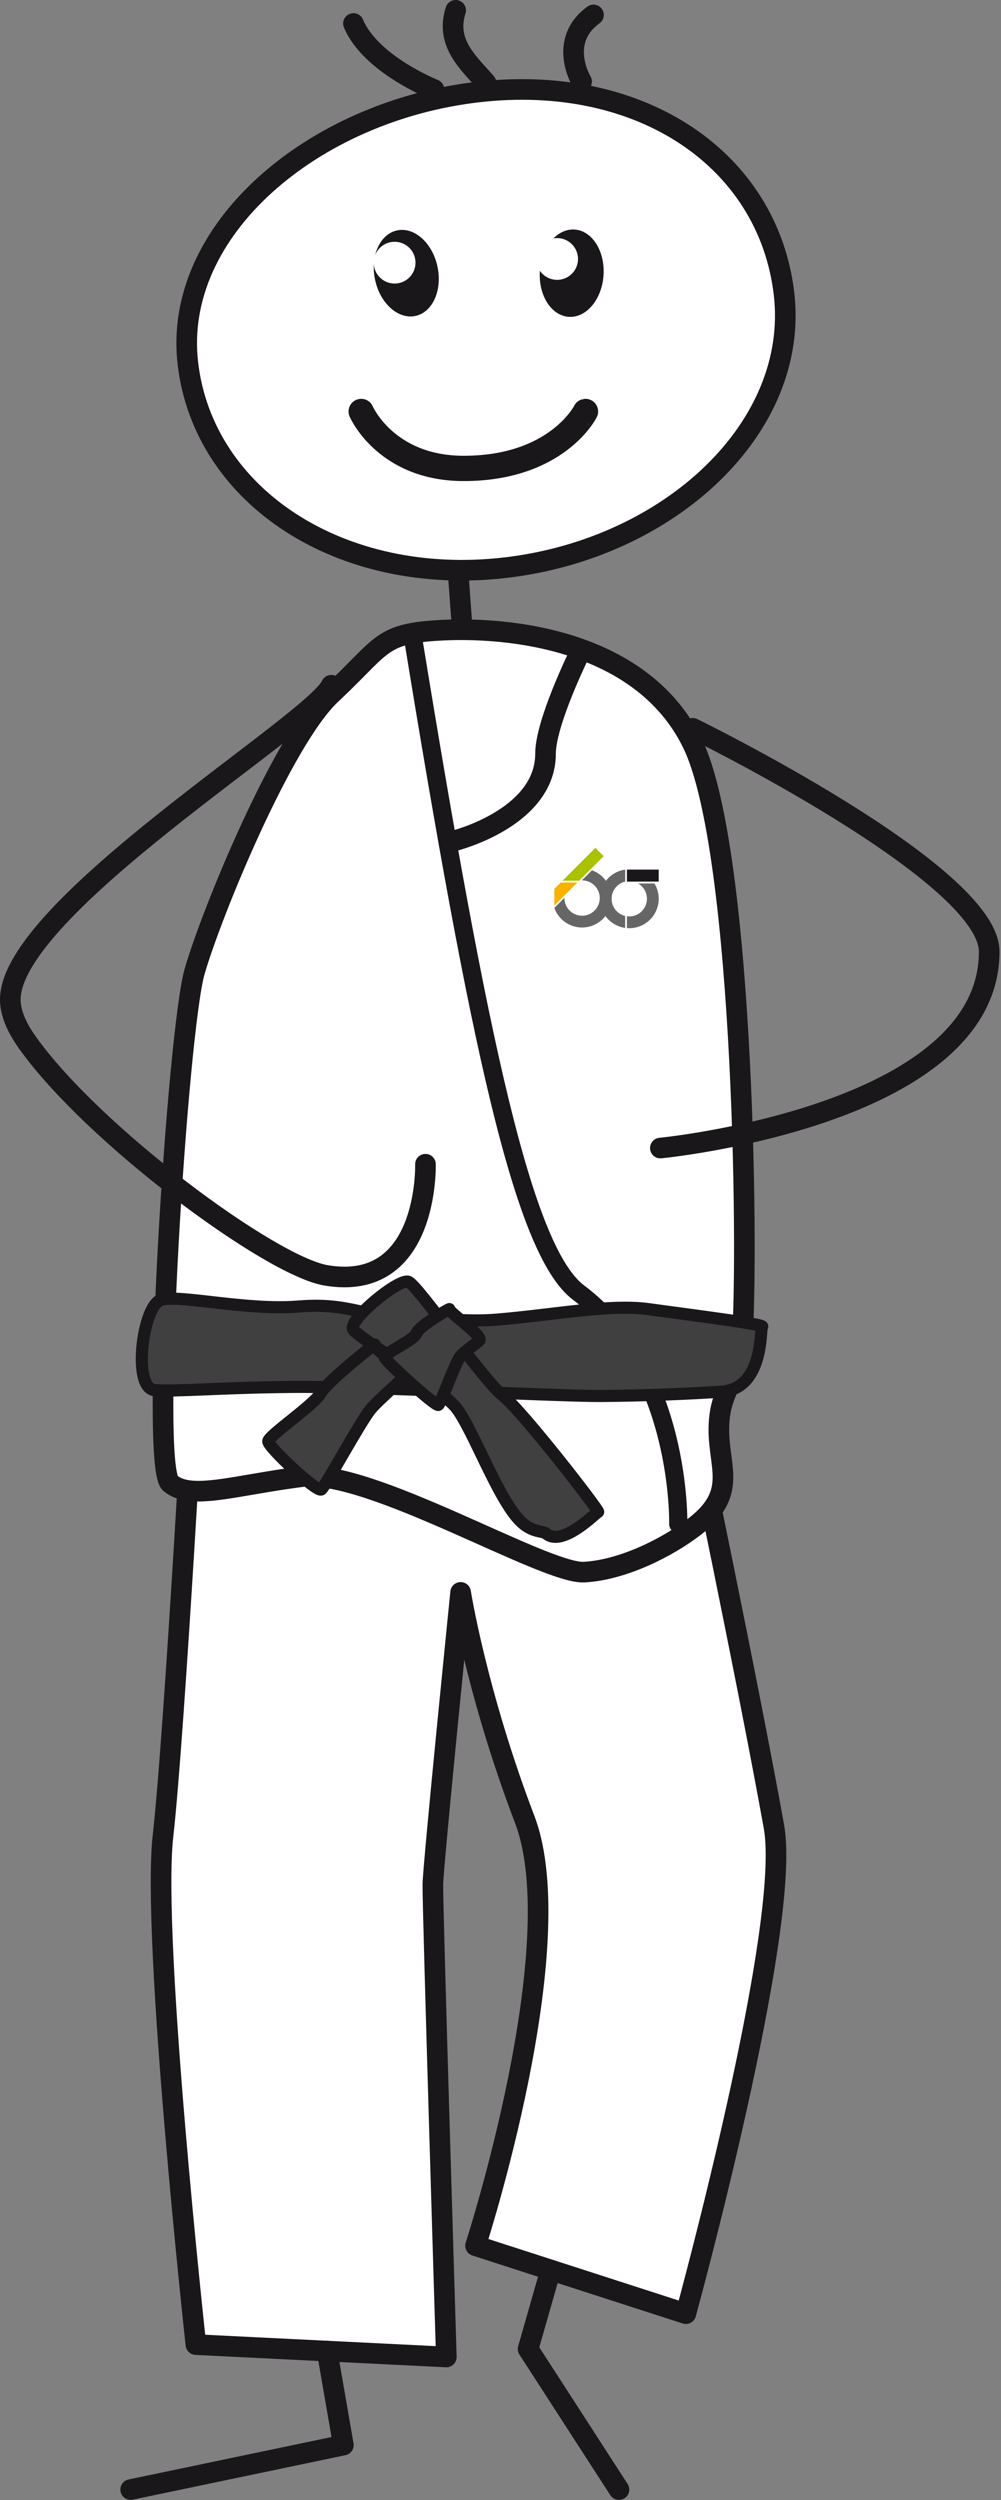 <?xml version="1.0" encoding="UTF-8" standalone="no"?><!DOCTYPE svg PUBLIC "-//W3C//DTD SVG 1.1//EN" "http://www.w3.org/Graphics/SVG/1.1/DTD/svg11.dtd"><svg width="100%" height="100%" viewBox="0 0 165 412" version="1.1" xmlns="http://www.w3.org/2000/svg" xmlns:xlink="http://www.w3.org/1999/xlink" xml:space="preserve" xmlns:serif="http://www.serif.com/" style="fill-rule:evenodd;clip-rule:evenodd;stroke-linecap:round;stroke-linejoin:round;"><rect x="0" y="0" width="165" height="412" fill="#808080" stroke="none"/><path d="M74.679,82.861l1.539,21.108" style="fill:none;fill-rule:nonzero;stroke:#1a171b;stroke-width:3.4px;"/><path d="M92.156,369.214l-5.108,17.871l14.978,23.17" style="fill:none;fill-rule:nonzero;stroke:#1a171b;stroke-width:3.4px;"/><path d="M114,232.827c-0,-0 9.322,44.531 13.575,68.201c2.964,16.494 -14.524,80.239 -14.524,80.239l-34.666,-11.203c-0,-0 16.048,-49.423 8.104,-70.241c-7.943,-20.816 -10.561,-37.416 -10.561,-37.416c-0,-0 -4.516,44.699 -4.579,48.129c-0.064,3.43 2.221,77.869 2.221,77.869l-41.279,-2.039c-0,-0 -7.339,-66.851 -5.422,-83.832c1.918,-16.982 5.422,-80.737 5.422,-80.737l26.106,-6.502l55.603,17.532Z" style="fill:#fff;fill-rule:nonzero;stroke:#1a171b;stroke-width:3.4px;"/><path d="M53.916,387.434l2.684,15.488l-35.06,7.332" style="fill:none;fill-rule:nonzero;stroke:#1a171b;stroke-width:3.4px;"/><path d="M70.663,104c11.388,-1.013 34.88,0.715 43.524,18.58c8.643,17.865 9.26,88.251 8.026,99.684c-0.369,3.418 -2.822,6.721 -3.451,10.218c-1.475,8.198 3.935,12.757 -4.266,19.083c-4.359,3.361 -11.73,7.146 -18.213,7.503c-6.482,0.358 -35.498,-17.152 -46.61,-15.721c-11.113,1.429 -18.212,3.93 -21.608,1.072c-3.395,-2.858 1.235,-74.677 4.013,-84.324c2.778,-9.647 14.508,-38.229 22.534,-45.733c8.026,-7.503 8.025,-9.648 16.051,-10.362Z" style="fill:#fff;fill-rule:nonzero;stroke:#1a171b;stroke-width:3.4px;"/><path d="M129.234,48.413c2.566,21.979 -18.754,41.96 -45.889,45.129c-27.134,3.169 -49.808,-11.675 -52.375,-33.654c-2.566,-21.979 20.59,-41.542 47.725,-44.711c27.135,-3.169 47.971,11.257 50.539,33.236" style="fill:#fff;fill-rule:nonzero;"/><path d="M129.234,48.413c2.566,21.979 -18.754,41.96 -45.889,45.129c-27.134,3.169 -49.808,-11.675 -52.375,-33.654c-2.566,-21.979 20.59,-41.542 47.725,-44.711c27.135,-3.169 47.971,11.257 50.539,33.236Z" style="fill:none;fill-rule:nonzero;stroke:#1a171b;stroke-width:3.4px;"/><path d="M96.509,67.808c0.004,-0.001 -4.676,9.383 -20.072,9.383c-12.856,-0 -16.899,-9.383 -16.899,-9.383" style="fill:none;fill-rule:nonzero;stroke:#1a171b;stroke-width:4.17px;"/><path d="M72.107,43.907c0.84,3.892 -0.781,7.544 -3.617,8.157c-2.84,0.612 -5.824,-2.046 -6.662,-5.938c-0.842,-3.892 0.779,-7.545 3.619,-8.157c2.838,-0.613 5.82,2.046 6.66,5.938" style="fill:#1a171b;fill-rule:nonzero;"/><path d="M68.488,43.285c-0,1.9 -1.539,3.441 -3.441,3.441c-1.903,0 -3.442,-1.541 -3.442,-3.441c-0,-1.901 1.539,-3.442 3.442,-3.442c1.902,0 3.441,1.541 3.441,3.442" style="fill:#fff;fill-rule:nonzero;"/><path d="M99.482,45.372c-0.268,3.972 -2.834,7.036 -5.732,6.84c-2.897,-0.195 -5.03,-3.575 -4.762,-7.548c0.267,-3.973 2.834,-7.035 5.732,-6.839c2.897,0.196 5.03,3.574 4.762,7.547" style="fill:#1a171b;fill-rule:nonzero;"/><path d="M95.14,43.628c-0.525,1.826 -2.43,2.881 -4.258,2.357c-1.828,-0.525 -2.883,-2.432 -2.357,-4.259c0.525,-1.827 2.429,-2.882 4.258,-2.357c1.828,0.526 2.882,2.432 2.357,4.259" style="fill:#fff;fill-rule:nonzero;"/><path d="M4.507,171.789c-1.783,-2.507 -2.808,-4.89 -2.808,-7.069c-0,-15.156 50.135,-45.626 52.913,-51.799" style="fill:none;fill-rule:nonzero;stroke:#1a171b;stroke-width:3.4px;"/><path d="M71.523,14.741c0,0 -10.436,-4.13 -13.261,-10.869" style="fill:none;fill-rule:nonzero;stroke:#1a171b;stroke-width:3.4px;"/><path d="M80.109,13.655c-2.826,-3.261 -6.738,-6.521 -5,-11.956" style="fill:none;fill-rule:nonzero;stroke:#1a171b;stroke-width:3.4px;"/><path d="M95.869,13.437c-0,0 -4.02,-6.63 1.957,-10.978" style="fill:none;fill-rule:nonzero;stroke:#1a171b;stroke-width:3.4px;"/><path d="M108.85,189.188c0,0 54.206,-5.263 54.206,-32.367c0,-12.897 -48.869,-36.8 -48.869,-36.8" style="fill:none;fill-rule:nonzero;stroke:#1a171b;stroke-width:3.4px;"/><path d="M74.782,138.577c0,-0 15.141,-3.724 15.141,-14.393c0,-5.077 5.468,-16.215 5.468,-16.215" style="fill:none;fill-rule:nonzero;stroke:#1a171b;stroke-width:3.4px;"/><path d="M70.131,191.853c-0,-0 0.602,21.234 -16.425,18.306c-9.201,-1.582 -38.375,-23.149 -49.199,-38.369" style="fill:none;fill-rule:nonzero;stroke:#1a171b;stroke-width:3.4px;"/><path d="M111.799,251.136c-0,0 0.619,-25.353 -16.408,-38.108c-9.201,-6.892 -16.522,-41.82 -27.346,-108.123" style="fill:none;fill-rule:nonzero;stroke:#1a171b;stroke-width:3px;"/><g><path d="M69.179,217.329c4.042,-0.031 8.346,0.495 12.75,0.129c9.201,-0.764 18.558,-2.597 24.911,-1.733c9.54,1.297 19.461,2.571 18.772,2.903c-0.341,0.164 0.405,10.229 -6.691,10.703c-4.78,0.319 -12.862,0.679 -19.971,0.712c-7.108,0.034 -38.925,-1.628 -51.11,-1.493c-12.186,0.136 -18.628,0.793 -22.352,0.522c-3.723,-0.272 -1.985,-13.954 1.061,-14.87c3.046,-0.916 13.964,1.806 22.765,1.093c8.801,-0.713 11.064,2.102 19.865,2.034Z" style="fill:#404040;fill-rule:nonzero;stroke:#1a171b;stroke-width:2px;"/><path d="M82.845,229.945c3.426,2.753 16.175,19.269 15.745,19.208c-0.212,-0.031 -5.839,5.854 -8.542,3.578c-0.702,-0.591 -2.623,0.033 -4.962,-2.831c-3.729,-4.567 -7.694,-15.742 -10.304,-18.377c-4.246,-4.286 -15.415,-10.901 -16.53,-12.386c-1.114,-1.484 7.476,-8.499 9.053,-7.92c1.577,0.58 12.115,15.975 15.54,18.728Z" style="fill:#404040;fill-rule:nonzero;stroke:#1a171b;stroke-width:2px;"/><path d="M52.857,229.581c1.014,-1.886 9.054,-8.241 8.904,-8.015c-0.475,0.718 5.519,4.016 4.652,5.494c-0.225,0.384 -4.188,3.776 -5.309,5.159c-1.823,2.251 -7.425,12.668 -8.136,13.223c-0.711,0.555 -8.771,-6.99 -8.75,-7.927c0.021,-0.937 7.625,-6.048 8.639,-7.934Z" style="fill:#404040;fill-rule:nonzero;stroke:#1a171b;stroke-width:2px;"/><path d="M68.645,219.71c0.402,-1.176 5.498,-4.115 5.427,-3.981c-0.225,0.429 5.354,4.207 4.981,5.113c-0.098,0.235 -2.552,1.876 -3.152,2.655c-0.976,1.268 -3.199,7.765 -3.651,8.02c-0.453,0.254 -8.646,-7.136 -8.836,-7.828c-0.19,-0.691 4.828,-2.802 5.231,-3.979Z" style="fill:#404040;fill-rule:nonzero;stroke:#1a171b;stroke-width:2px;"/></g><g><g><path d="M97.575,143.416l-1.662,1.662c0.012,0 0.023,-0.001 0.035,-0.001c1.609,0 2.912,1.304 2.912,2.912c0,1.609 -1.303,2.913 -2.912,2.913c-1.608,-0 -2.912,-1.304 -2.912,-2.913c0,-0.011 0.001,-0.023 0.001,-0.034l-1.662,1.661c0.669,1.881 2.463,3.227 4.573,3.227c2.681,-0 4.854,-2.173 4.854,-4.854c-0,-2.109 -1.347,-3.904 -3.227,-4.573" style="fill:#666;fill-rule:nonzero;"/><path d="M91.375,146.475l0,2.745l3.795,-3.795l-2.745,-0l-1.05,1.05Z" style="fill:#f7b200;fill-rule:nonzero;"/><path d="M95.444,145.151l4.069,-4.069l-1.373,-1.372l-5.424,5.424l2.728,-0l-0,0.017Z" style="fill:#a9c201;fill-rule:nonzero;"/><path d="M107.871,145.582l-2.694,0c0.872,0.503 1.46,1.445 1.46,2.524c-0,1.608 -1.304,2.912 -2.912,2.912c-0.132,0 -0.26,-0.009 -0.387,-0.026l-0,1.951c0.128,0.01 0.256,0.016 0.387,0.016c2.68,0 4.853,-2.172 4.853,-4.853c0,-0.924 -0.259,-1.788 -0.707,-2.524" style="fill:#666;fill-rule:nonzero;"/><path d="M100.813,148.106c-0,-1.377 0.956,-2.53 2.241,-2.833l-0,-1.973c-2.363,0.327 -4.183,2.353 -4.183,4.806c0,2.45 1.816,4.475 4.176,4.805l-0,-1.973c-1.281,-0.306 -2.234,-1.457 -2.234,-2.832" style="fill:#666;fill-rule:nonzero;"/><rect x="103.338" y="143.3" width="5.24" height="1.979" style="fill:#1a171b;"/></g></g></svg>